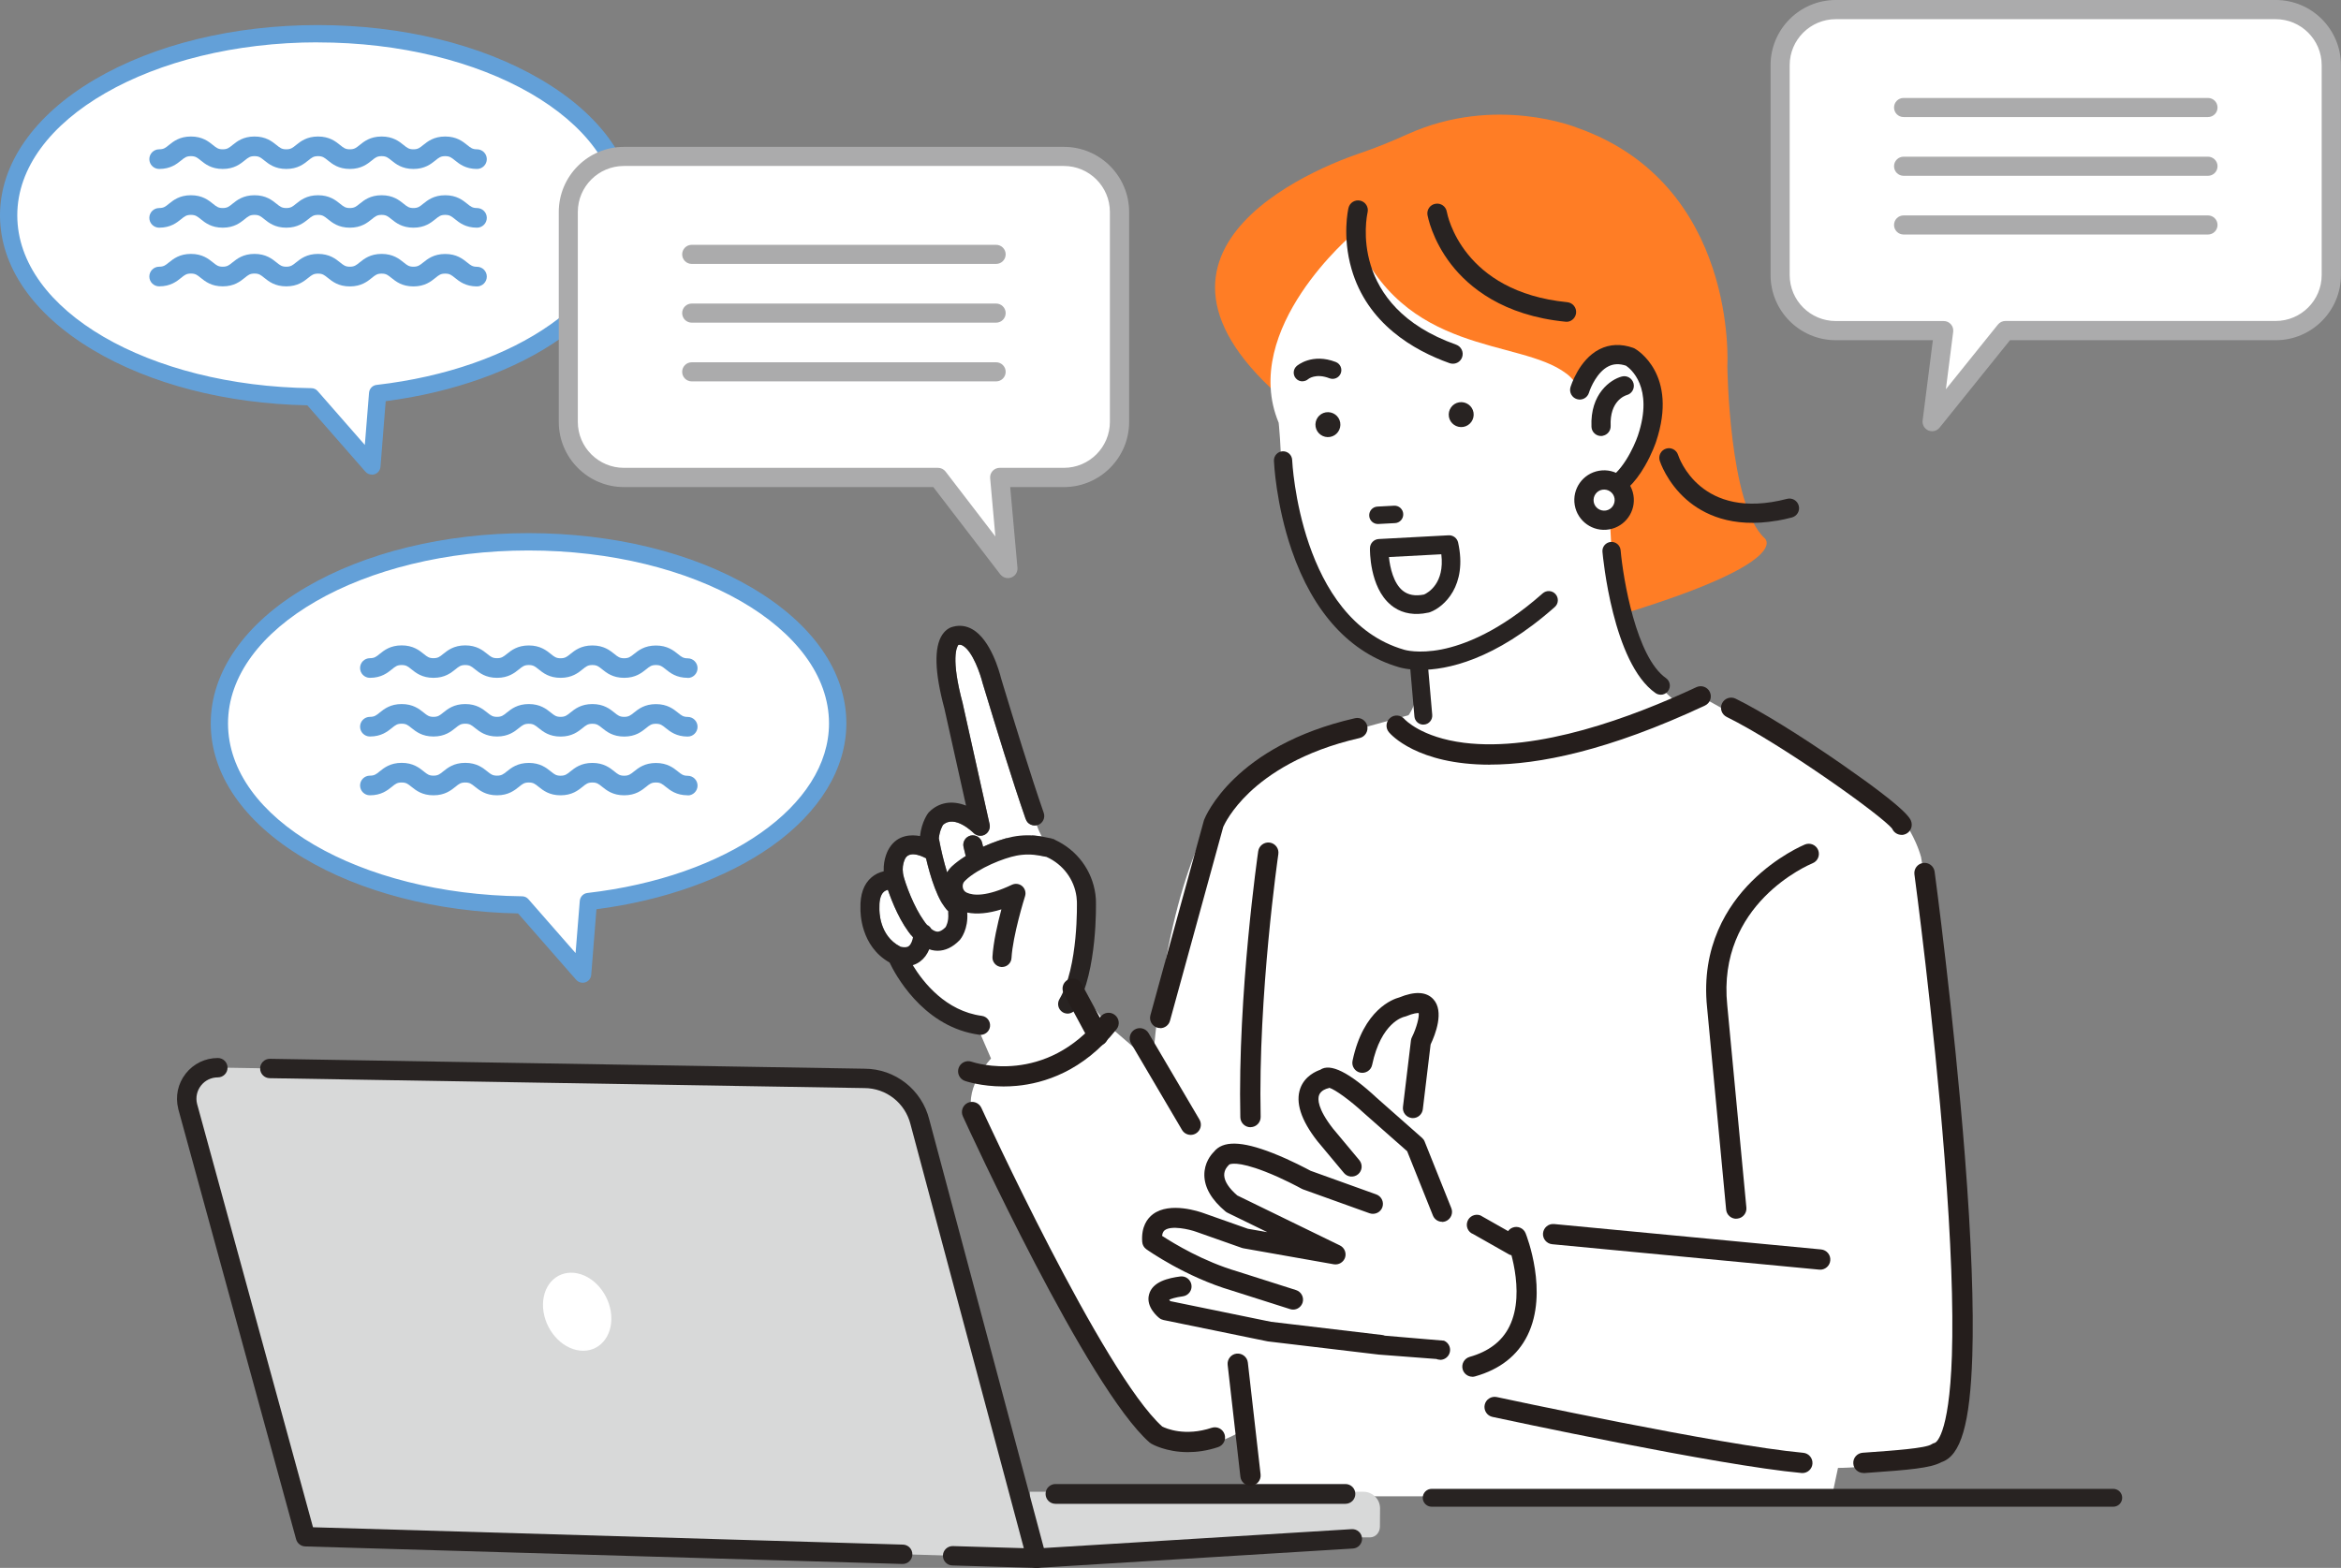 <?xml version="1.0" encoding="UTF-8"?>
<svg id="_レイヤー_2" data-name="レイヤー 2" xmlns="http://www.w3.org/2000/svg" viewBox="0 0 345.47 231.45">
  <rect x="0" y="0" width="345.47" height="231.45" fill="#808080" stroke="none"/>
  <defs>
    <style>
      .cls-1 {
        fill: #fff;
      }

      .cls-2 {
        fill: #63a0d8;
      }

      .cls-3 {
        fill: #ff7d25;
      }

      .cls-4 {
        fill: #251e1c;
      }

      .cls-5 {
        fill: #ababac;
      }

      .cls-6 {
        fill: #d8d9d9;
      }

      .cls-7 {
        fill: #282322;
      }
    </style>
  </defs>
  <g id="_レイヤー_6" data-name="レイヤー 6">
    <g>
      <path class="cls-1" d="M283.47,126.43s-2.18-8.68-10.88-11.63l-21.61-11.99-8.04,1.48h-30.4l-21.77,6s-16.74-.56-20.68,46.73l-6.81-5.89-4.03-5.19s5.42-18.41-5.81-19.66l-2.07-5.38-18.51,18.83s2.13,11.28,11.34,11.79l2.05,4.74s-3.91,4.13-2.78,7.88l21.39,42.03s6.78,12.95,19.54,4.32v10.39h85.95l.89-4.19s18.4,0,18.4-7.88c0,0-3.15-65.87-6.16-82.39Z"/>
      <g>
        <path class="cls-1" d="M335.85,1.41h-64.93c-4.53,0-8.21,3.67-8.21,8.21v30.98c0,4.53,3.67,8.21,8.21,8.21h15.93l-1.71,13.44,10.82-13.44h39.89c4.53,0,8.21-3.67,8.21-8.21V9.62c0-4.53-3.67-8.21-8.21-8.21Z"/>
        <path class="cls-5" d="M285.13,63.66c-.19,0-.37-.04-.55-.11-.58-.25-.93-.85-.85-1.48l1.51-11.85h-14.33c-5.31,0-9.62-4.32-9.62-9.62V9.62c0-5.31,4.32-9.62,9.62-9.62h64.93c5.31,0,9.62,4.32,9.62,9.62v30.98c0,5.31-4.32,9.62-9.62,9.62h-39.22l-10.39,12.91c-.27.34-.68.53-1.1.53ZM270.91,2.83c-3.75,0-6.8,3.05-6.8,6.79v30.98c0,3.75,3.05,6.79,6.8,6.79h15.93c.41,0,.79.17,1.06.48.27.3.39.71.34,1.11l-1.08,8.48,7.68-9.55c.27-.33.67-.53,1.1-.53h39.89c3.75,0,6.79-3.05,6.79-6.79V9.62c0-3.75-3.05-6.79-6.79-6.79h-64.93Z"/>
      </g>
      <g>
        <path class="cls-1" d="M92.53,31.78c0-14.8-20.43-26.8-45.63-26.8S1.27,16.97,1.27,31.78s19.91,26.49,44.66,26.79l8.94,10.22.86-10.71c20.97-2.42,36.79-13.27,36.79-26.3Z"/>
        <path class="cls-2" d="M54.88,70.06c-.36,0-.71-.15-.96-.44l-8.57-9.79c-11.99-.23-23.22-3.14-31.68-8.2C4.85,46.35,0,39.3,0,31.78s4.97-14.75,13.99-20.05C22.8,6.55,34.49,3.7,46.9,3.7s24.1,2.85,32.91,8.03c9.02,5.3,13.99,12.42,13.99,20.05,0,6.67-3.93,13.13-11.07,18.17-6.65,4.69-15.78,7.97-25.81,9.27l-.77,9.68c-.04.51-.38.95-.87,1.11-.13.04-.27.06-.4.06ZM46.9,6.25C22.45,6.25,2.55,17.7,2.55,31.78s19.47,25.23,43.4,25.52c.36,0,.71.16.94.44l6.95,7.94.62-7.7c.05-.61.52-1.1,1.12-1.16,20.67-2.38,35.66-12.91,35.66-25.03,0-14.08-19.9-25.53-44.35-25.53Z"/>
      </g>
      <g>
        <path class="cls-1" d="M123.62,106.78c0-14.8-20.43-26.8-45.63-26.8s-45.63,12-45.63,26.8,19.91,26.49,44.66,26.79l8.94,10.22.86-10.71c20.97-2.42,36.79-13.27,36.79-26.3Z"/>
        <path class="cls-2" d="M85.98,145.07c-.36,0-.71-.15-.96-.44l-8.57-9.79c-11.99-.23-23.22-3.14-31.68-8.2-8.81-5.28-13.67-12.33-13.67-19.86s4.97-14.75,13.99-20.05c8.81-5.18,20.5-8.03,32.91-8.03s24.1,2.85,32.91,8.03c9.02,5.3,13.99,12.42,13.99,20.05,0,6.67-3.93,13.13-11.07,18.17-6.65,4.69-15.78,7.97-25.81,9.27l-.77,9.68c-.04.51-.38.95-.87,1.11-.13.04-.27.06-.4.06ZM78,81.26c-24.46,0-44.35,11.45-44.35,25.53s19.47,25.23,43.4,25.52c.36,0,.71.16.94.44l6.95,7.94.62-7.7c.05-.61.52-1.1,1.12-1.17,20.67-2.38,35.66-12.91,35.66-25.03,0-14.08-19.9-25.53-44.35-25.53Z"/>
      </g>
      <g>
        <path class="cls-1" d="M157,23.09h-64.93c-4.53,0-8.21,3.67-8.21,8.21v30.98c0,4.53,3.67,8.21,8.21,8.21h46.35l10.31,13.44-1.21-13.44h9.48c4.53,0,8.21-3.67,8.21-8.21v-30.98c0-4.53-3.67-8.21-8.21-8.21Z"/>
        <path class="cls-5" d="M148.74,85.34c-.43,0-.85-.2-1.12-.55l-9.89-12.89h-45.65c-5.31,0-9.62-4.32-9.62-9.62v-30.98c0-5.31,4.32-9.62,9.62-9.62h64.93c5.31,0,9.62,4.32,9.62,9.62v30.98c0,5.31-4.32,9.62-9.62,9.62h-7.93l1.07,11.9c.06.63-.31,1.21-.89,1.44-.17.07-.34.1-.51.1ZM92.07,24.5c-3.75,0-6.8,3.05-6.8,6.79v30.98c0,3.75,3.05,6.79,6.8,6.79h46.35c.44,0,.85.2,1.12.55l7.35,9.58-.77-8.59c-.04-.4.1-.79.36-1.08.27-.29.65-.46,1.04-.46h9.48c3.75,0,6.79-3.05,6.79-6.79v-30.98c0-3.75-3.05-6.79-6.79-6.79h-64.93Z"/>
      </g>
      <path class="cls-5" d="M325.84,17.28h-44.92c-.78,0-1.41-.63-1.41-1.41s.63-1.41,1.41-1.41h44.92c.78,0,1.41.63,1.41,1.41s-.63,1.41-1.41,1.41Z"/>
      <path class="cls-5" d="M325.84,25.95h-44.92c-.78,0-1.41-.63-1.41-1.41s.63-1.41,1.41-1.41h44.92c.78,0,1.41.63,1.41,1.41s-.63,1.41-1.41,1.41Z"/>
      <path class="cls-5" d="M325.84,34.62h-44.92c-.78,0-1.41-.63-1.41-1.41s.63-1.41,1.41-1.41h44.92c.78,0,1.41.63,1.41,1.41s-.63,1.41-1.41,1.41Z"/>
      <path class="cls-5" d="M147,38.96h-44.92c-.78,0-1.41-.63-1.41-1.41s.63-1.41,1.41-1.41h44.92c.78,0,1.41.63,1.41,1.41s-.63,1.41-1.41,1.41Z"/>
      <path class="cls-5" d="M147,47.63h-44.92c-.78,0-1.41-.63-1.41-1.41s.63-1.41,1.41-1.41h44.92c.78,0,1.41.63,1.41,1.41s-.63,1.41-1.41,1.41Z"/>
      <path class="cls-5" d="M147,56.3h-44.92c-.78,0-1.41-.63-1.41-1.41s.63-1.41,1.41-1.41h44.92c.78,0,1.41.63,1.41,1.41s-.63,1.41-1.41,1.41Z"/>
      <path class="cls-2" d="M101.49,117.4c-1.68,0-2.59-.73-3.25-1.26-.52-.42-.78-.63-1.44-.63s-.93.21-1.44.63c-.66.53-1.57,1.26-3.25,1.26s-2.59-.73-3.25-1.26c-.52-.42-.78-.63-1.44-.63s-.93.21-1.44.63c-.66.53-1.57,1.26-3.25,1.26s-2.59-.73-3.25-1.26c-.52-.42-.78-.63-1.44-.63s-.93.21-1.44.63c-.66.53-1.57,1.26-3.25,1.26s-2.59-.73-3.25-1.26c-.52-.42-.78-.63-1.44-.63s-.93.21-1.44.63c-.66.53-1.57,1.26-3.25,1.26s-2.59-.73-3.25-1.26c-.52-.42-.78-.63-1.44-.63s-.93.21-1.44.63c-.66.53-1.57,1.26-3.25,1.26-.8,0-1.45-.65-1.45-1.45s.65-1.45,1.45-1.45c.67,0,.93-.21,1.44-.63.66-.53,1.57-1.26,3.25-1.26s2.59.73,3.25,1.26c.52.42.78.63,1.44.63s.93-.21,1.44-.63c.66-.53,1.57-1.26,3.25-1.26s2.59.73,3.25,1.26c.52.42.78.63,1.44.63s.93-.21,1.44-.62c.66-.53,1.57-1.26,3.25-1.26s2.59.73,3.25,1.26c.52.42.78.63,1.44.63s.93-.21,1.44-.63c.66-.53,1.57-1.26,3.25-1.26s2.59.73,3.25,1.26c.52.42.78.63,1.44.63s.93-.21,1.44-.62c.66-.53,1.57-1.26,3.25-1.26s2.59.73,3.25,1.26c.52.42.78.63,1.44.63.8,0,1.45.65,1.45,1.45s-.65,1.45-1.45,1.45Z"/>
      <path class="cls-2" d="M101.49,108.73c-1.68,0-2.59-.73-3.25-1.26-.52-.42-.78-.63-1.44-.63s-.93.21-1.44.63c-.66.53-1.57,1.26-3.25,1.26s-2.59-.73-3.25-1.26c-.52-.42-.78-.63-1.44-.63s-.93.21-1.44.63c-.66.53-1.57,1.26-3.25,1.26s-2.59-.73-3.25-1.26c-.52-.42-.78-.63-1.44-.63s-.93.21-1.44.62c-.66.53-1.57,1.26-3.25,1.26s-2.59-.73-3.25-1.26c-.52-.42-.78-.63-1.44-.63s-.93.21-1.44.63c-.66.53-1.57,1.26-3.25,1.26s-2.59-.73-3.25-1.26c-.52-.42-.78-.63-1.44-.63s-.93.21-1.44.63c-.66.53-1.57,1.26-3.25,1.26-.8,0-1.45-.65-1.45-1.45s.65-1.45,1.45-1.45c.67,0,.93-.21,1.44-.63.66-.53,1.57-1.26,3.25-1.26s2.59.73,3.25,1.26c.52.42.78.63,1.44.63s.93-.21,1.44-.63c.66-.53,1.57-1.26,3.25-1.26s2.59.73,3.25,1.26c.52.42.78.63,1.44.63s.93-.21,1.44-.63c.66-.53,1.57-1.26,3.25-1.26s2.59.73,3.25,1.26c.52.42.78.63,1.44.63s.93-.21,1.44-.63c.66-.53,1.57-1.26,3.25-1.26s2.59.73,3.25,1.26c.52.42.78.63,1.44.63s.93-.21,1.44-.62c.66-.53,1.57-1.26,3.25-1.26s2.59.73,3.25,1.26c.52.42.78.63,1.44.63.8,0,1.45.65,1.45,1.45s-.65,1.45-1.45,1.45Z"/>
      <path class="cls-2" d="M101.49,100.06c-1.68,0-2.59-.73-3.25-1.26-.52-.42-.78-.63-1.44-.63s-.93.21-1.44.63c-.66.53-1.57,1.26-3.25,1.26s-2.59-.73-3.25-1.26c-.52-.42-.78-.63-1.44-.63s-.93.21-1.44.63c-.66.53-1.57,1.26-3.25,1.26s-2.59-.73-3.25-1.26c-.52-.42-.78-.63-1.44-.63s-.93.21-1.44.63c-.66.53-1.57,1.26-3.25,1.26s-2.59-.73-3.25-1.26c-.52-.42-.78-.63-1.44-.63s-.93.21-1.44.63c-.66.53-1.57,1.26-3.25,1.26s-2.59-.73-3.25-1.26c-.52-.42-.78-.63-1.44-.63s-.93.21-1.44.63c-.66.53-1.57,1.26-3.25,1.26-.8,0-1.45-.65-1.45-1.45s.65-1.45,1.45-1.45c.67,0,.93-.21,1.44-.63.66-.53,1.57-1.26,3.25-1.26s2.59.73,3.25,1.26c.52.42.78.63,1.44.63s.93-.21,1.44-.63c.66-.53,1.57-1.26,3.25-1.26s2.59.73,3.25,1.26c.52.42.78.63,1.44.63s.93-.21,1.44-.62c.66-.53,1.57-1.26,3.25-1.26s2.59.73,3.25,1.26c.52.42.78.63,1.44.63s.93-.21,1.44-.63c.66-.53,1.57-1.26,3.25-1.26s2.59.73,3.25,1.26c.52.42.78.63,1.44.63s.93-.21,1.44-.62c.66-.53,1.57-1.26,3.25-1.26s2.59.73,3.25,1.26c.52.42.78.63,1.44.63.8,0,1.45.65,1.45,1.45s-.65,1.45-1.45,1.45Z"/>
      <path class="cls-2" d="M70.39,42.28c-1.68,0-2.59-.73-3.25-1.26-.52-.42-.78-.63-1.44-.63s-.93.21-1.44.63c-.66.53-1.57,1.26-3.25,1.26s-2.59-.73-3.25-1.26c-.52-.42-.78-.63-1.44-.63s-.93.21-1.44.63c-.66.53-1.57,1.26-3.25,1.26s-2.59-.73-3.25-1.26c-.52-.42-.78-.63-1.44-.63s-.93.21-1.44.62c-.66.53-1.57,1.26-3.25,1.26s-2.59-.73-3.25-1.26c-.52-.42-.78-.63-1.44-.63s-.93.21-1.44.63c-.66.53-1.57,1.26-3.25,1.26s-2.59-.73-3.25-1.26c-.52-.42-.78-.63-1.44-.63s-.93.21-1.44.63c-.66.53-1.57,1.26-3.25,1.26-.8,0-1.45-.65-1.45-1.45s.65-1.45,1.45-1.45c.67,0,.93-.21,1.44-.63.66-.53,1.57-1.26,3.25-1.26s2.59.73,3.25,1.26c.52.42.78.63,1.44.63s.93-.21,1.44-.63c.66-.53,1.57-1.26,3.25-1.26s2.59.73,3.25,1.26c.52.42.78.63,1.44.63s.93-.21,1.44-.63c.66-.53,1.57-1.26,3.25-1.26s2.59.73,3.25,1.26c.52.42.78.63,1.44.63s.93-.21,1.44-.63c.66-.53,1.57-1.26,3.25-1.26s2.59.73,3.25,1.26c.52.42.78.63,1.44.63s.93-.21,1.44-.62c.66-.53,1.57-1.26,3.25-1.26s2.59.73,3.25,1.26c.52.42.78.63,1.44.63.8,0,1.45.65,1.45,1.45s-.65,1.45-1.45,1.45Z"/>
      <path class="cls-2" d="M70.39,33.61c-1.68,0-2.59-.73-3.25-1.26-.52-.42-.78-.63-1.44-.63s-.93.21-1.44.63c-.66.53-1.57,1.26-3.25,1.26s-2.59-.73-3.25-1.26c-.52-.42-.78-.63-1.44-.63s-.93.21-1.44.63c-.66.53-1.57,1.26-3.25,1.26s-2.59-.73-3.25-1.26c-.52-.42-.78-.63-1.44-.63s-.93.21-1.44.63c-.66.53-1.57,1.26-3.25,1.26s-2.59-.73-3.25-1.26c-.52-.42-.78-.63-1.44-.63s-.93.21-1.44.63c-.66.53-1.57,1.26-3.25,1.26s-2.59-.73-3.25-1.26c-.52-.42-.78-.63-1.44-.63s-.93.21-1.44.63c-.66.53-1.57,1.26-3.25,1.26-.8,0-1.45-.65-1.45-1.45s.65-1.45,1.45-1.45c.67,0,.93-.21,1.44-.63.66-.53,1.57-1.26,3.25-1.26s2.59.73,3.25,1.26c.52.42.78.63,1.44.63s.93-.21,1.44-.63c.66-.53,1.57-1.26,3.25-1.26s2.59.73,3.25,1.26c.52.42.78.63,1.44.63s.93-.21,1.44-.63c.66-.53,1.57-1.26,3.25-1.26s2.59.73,3.25,1.26c.52.42.78.63,1.44.63s.93-.21,1.44-.63c.66-.53,1.57-1.26,3.25-1.26s2.59.73,3.25,1.26c.52.42.78.63,1.44.63s.93-.21,1.44-.63c.66-.53,1.57-1.26,3.25-1.26s2.59.73,3.25,1.26c.52.42.78.63,1.44.63.8,0,1.45.65,1.45,1.45s-.65,1.45-1.45,1.45Z"/>
      <path class="cls-2" d="M70.39,24.94c-1.68,0-2.59-.73-3.25-1.26-.52-.42-.78-.63-1.44-.63s-.93.21-1.44.63c-.66.53-1.57,1.26-3.25,1.26s-2.59-.73-3.25-1.26c-.52-.42-.78-.63-1.44-.63s-.93.21-1.44.63c-.66.53-1.57,1.26-3.25,1.26s-2.59-.73-3.25-1.26c-.52-.42-.78-.63-1.44-.63s-.93.21-1.44.63c-.66.53-1.57,1.26-3.25,1.26s-2.59-.73-3.25-1.26c-.52-.42-.78-.63-1.44-.63s-.93.21-1.44.63c-.66.53-1.57,1.26-3.25,1.26s-2.59-.73-3.25-1.26c-.52-.42-.78-.63-1.44-.63s-.93.21-1.44.63c-.66.53-1.57,1.26-3.25,1.26-.8,0-1.45-.65-1.45-1.45s.65-1.45,1.45-1.45c.67,0,.93-.21,1.44-.63.66-.53,1.57-1.26,3.25-1.26s2.59.73,3.25,1.26c.52.42.78.63,1.44.63s.93-.21,1.44-.63c.66-.53,1.57-1.26,3.25-1.26s2.59.73,3.25,1.26c.52.42.78.63,1.44.63s.93-.21,1.44-.63c.66-.53,1.57-1.26,3.25-1.26s2.59.73,3.25,1.26c.52.42.78.63,1.44.63s.93-.21,1.44-.63c.66-.53,1.57-1.26,3.25-1.26s2.59.73,3.25,1.26c.52.42.78.63,1.44.63s.93-.21,1.44-.63c.66-.53,1.57-1.26,3.25-1.26s2.59.73,3.25,1.26c.52.42.78.63,1.44.63.8,0,1.45.65,1.45,1.45s-.65,1.45-1.45,1.45Z"/>
      <path class="cls-3" d="M195.76,63.83c-35.35-24.34-4.09-38.16,4.94-41.21,2.41-.82,4.77-1.79,7.09-2.84,12.97-5.83,24.93-.93,24.93-.93,23.81,8.35,22.19,35.14,22.19,35.14,0,0,.22,20.64,5.5,25.45,0,0,5.11,3.89-26.39,12.79,0,0-27.23-6.98-38.24-28.41Z"/>
      <path class="cls-1" d="M237.57,72.17c4.28-1.66,5.48-7.43,5.48-7.43,2.03-6.7-.39-9.67-.39-9.67-5.24-5.88-9.53,2.48-9.53,2.48-.93-1.75-2.03-2.44-2.03-2.44-6.89-5.22-24.08-2.43-31.35-20.66,0,0-16.83,14.07-11.05,27.96,0,0,.37,3.41.46,8.8,0,0-1.02,17.81,16.27,26.61,0,0,.73.69,3.74.13.87,7.74-3.06,9.17-3.06,9.17,9.17,9.55,42.4-2.67,42.4-2.67-11.84-8.02-10.83-27.27-10.95-32.28Z"/>
      <path class="cls-7" d="M192.26,56.29c-.38.02-.76-.13-1.02-.43-.47-.53-.42-1.35.11-1.82.09-.08,2.27-1.96,5.78-.6.66.26.99,1,.73,1.67-.26.66-1,.99-1.67.73-2.03-.79-3.12.11-3.13.12-.23.2-.51.31-.79.32Z"/>
      <path class="cls-7" d="M217.45,60.89c.17,1-.5,1.96-1.5,2.13-1,.17-1.96-.5-2.13-1.5-.17-1,.5-1.96,1.5-2.13,1-.17,1.96.5,2.13,1.5Z"/>
      <path class="cls-7" d="M205.86,77.22l-2.45.13c-.71.04-1.32-.51-1.35-1.22-.04-.71.51-1.32,1.22-1.35l2.45-.13c.71-.04,1.32.51,1.35,1.22.04.71-.51,1.32-1.22,1.35Z"/>
      <path class="cls-7" d="M197.78,62.37c.17,1-.5,1.96-1.5,2.13-1,.17-1.96-.5-2.13-1.5-.17-1,.5-1.96,1.5-2.13,1-.17,1.96.5,2.13,1.5Z"/>
      <path class="cls-7" d="M205.24,89.29c-3.16-2.61-3.08-8.15-3.07-8.38.02-.72.58-1.3,1.3-1.34l10.3-.55c.67-.04,1.27.42,1.41,1.07,1.41,6.38-2.09,9.51-4.13,10.27-.06.02-.13.04-.19.06-.29.06-.58.11-.86.15-1.87.23-3.47-.2-4.76-1.27ZM212.7,81.82l-7.73.41c.16,1.58.68,3.85,2.02,4.95.8.65,1.84.85,3.17.58.58-.26,3.06-1.65,2.54-5.94Z"/>
      <path class="cls-7" d="M214.65,53.67c-.24.04-.49.02-.73-.06-5.31-1.89-12.14-5.83-14.47-13.9-1.4-4.84-.49-8.84-.45-9.01.18-.78.96-1.26,1.74-1.08.78.18,1.26.96,1.08,1.74-.13.57-2.95,13.84,13.07,19.52.75.27,1.15,1.1.88,1.85-.18.51-.62.86-1.12.94Z"/>
      <path class="cls-7" d="M231.41,47.48c-.13.02-.26.03-.39.01-9.22-.91-14.26-5.1-16.86-8.45-2.85-3.67-3.47-7.15-3.5-7.29-.14-.79.39-1.54,1.18-1.67.79-.14,1.54.39,1.67,1.18.09.49,2.3,11.82,17.78,13.35.8.08,1.38.79,1.3,1.59-.07.66-.57,1.18-1.2,1.29ZM213.52,31.26h0s0,0,0,0Z"/>
      <path class="cls-7" d="M237.39,73.72c-.68.12-1.36-.27-1.58-.94-.25-.74.15-1.55.89-1.8,2.56-.87,4.48-5.12,5.01-6.68,2.41-7.18-1.16-9.92-1.76-10.32-.98-.32-1.83-.29-2.61.11-1.62.82-2.61,3.08-2.85,3.88-.23.75-1.01,1.18-1.77.95-.75-.22-1.18-1.01-.96-1.76.05-.16,1.23-4.05,4.27-5.6,1.52-.77,3.2-.84,4.99-.21.07.03.15.06.22.1.27.15,6.49,3.77,3.15,13.76-.02.07-.58,1.73-1.64,3.56-1.5,2.61-3.24,4.26-5.15,4.91-.07.02-.14.04-.22.06Z"/>
      <path class="cls-7" d="M236.52,64.34c-.06,0-.12.02-.18.02-.78.04-1.45-.57-1.48-1.35-.22-4.9,2.83-7,4.48-7.43.76-.2,1.53.26,1.73,1.02.19.75-.25,1.52-1,1.72-.28.08-2.54.87-2.38,4.55.03.72-.48,1.34-1.18,1.46Z"/>
      <g>
        <path class="cls-1" d="M239.65,73.32c.28,1.62-.81,3.16-2.43,3.43-1.62.28-3.16-.81-3.43-2.43-.28-1.62.81-3.16,2.43-3.43,1.62-.28,3.16.81,3.43,2.43Z"/>
        <path class="cls-7" d="M237.46,78.15c-2.39.41-4.66-1.2-5.07-3.59-.41-2.39,1.2-4.66,3.59-5.07,2.39-.41,4.66,1.2,5.07,3.59.41,2.39-1.2,4.66-3.59,5.07ZM236.46,72.29c-.84.14-1.41.95-1.27,1.8.14.84.95,1.41,1.8,1.27.85-.14,1.41-.95,1.27-1.8-.14-.85-.95-1.41-1.8-1.27Z"/>
      </g>
      <path class="cls-7" d="M262.22,76.86c-6.69,1.15-10.9-.98-13.33-3.1-2.93-2.56-3.92-5.63-3.96-5.75-.23-.75.18-1.54.93-1.78.75-.24,1.54.18,1.78.92.13.42,3.34,9.81,16.08,6.49.76-.2,1.53.26,1.73,1.02.2.76-.26,1.53-1.02,1.73-.77.2-1.5.36-2.21.48Z"/>
      <path class="cls-6" d="M152,220.21v9.81l47.65-3.08h2.57c.78-.02,1.41-.71,1.42-1.56l.02-2.7c.01-1.36-1.09-2.47-2.45-2.47h-49.22Z"/>
      <path class="cls-7" d="M152.97,231.45c-.75,0-1.38-.58-1.43-1.34-.05-.79.55-1.47,1.34-1.52l46.6-2.86c.79-.04,1.47.55,1.52,1.34.05.79-.55,1.47-1.34,1.52l-46.6,2.86s-.06,0-.09,0Z"/>
      <path class="cls-6" d="M152.97,230.02l-107.9-3.18-17.4-63.55c-.72-2.9,1.47-5.7,4.46-5.7l95.41,1.59c3.89,0,7.27,2.65,8.21,6.42l17.22,64.42Z"/>
      <path class="cls-7" d="M133.2,230.87s-.03,0-.04,0l-88.12-2.59c-.63-.02-1.17-.45-1.34-1.05l-17.4-63.55s0-.02,0-.03c-.45-1.81-.05-3.69,1.1-5.16,1.15-1.47,2.88-2.31,4.75-2.31.79,0,1.43.64,1.43,1.43s-.64,1.43-1.43,1.43c-.98,0-1.89.44-2.49,1.21-.6.77-.81,1.75-.58,2.69l17.11,62.51,87.06,2.56c.79.02,1.41.68,1.39,1.47-.02.78-.66,1.39-1.43,1.39Z"/>
      <path class="cls-7" d="M152.97,231.45s-.03,0-.04,0l-12.39-.36c-.79-.02-1.41-.68-1.39-1.47.02-.79.69-1.41,1.47-1.39l10.47.31-16.72-62.56c-.79-3.16-3.59-5.36-6.83-5.36l-87.74-1.46c-.79-.01-1.42-.66-1.41-1.45.01-.78.65-1.41,1.43-1.41,0,0,.02,0,.02,0l87.72,1.46c4.53,0,8.48,3.09,9.58,7.51l17.21,64.39c.12.44.02.9-.26,1.26-.27.34-.69.54-1.12.54Z"/>
      <path class="cls-1" d="M90.22,194.74c-.05,3.12-2.34,5.16-5.13,4.55-2.78-.61-5-3.63-4.96-6.76.05-3.12,2.34-5.16,5.13-4.55,2.78.61,5,3.63,4.96,6.76Z"/>
      <path class="cls-7" d="M198.55,221.99h-42.79c-.81,0-1.46-.65-1.46-1.46s.65-1.46,1.46-1.46h42.79c.81,0,1.46.65,1.46,1.46s-.65,1.46-1.46,1.46Z"/>
      <path class="cls-7" d="M209.63,98.88c-1.85,0-2.97-.32-3.21-.4-7.18-2.09-12.64-8.06-15.8-17.26-2.34-6.82-2.61-12.95-2.62-13.2-.03-.74.55-1.37,1.29-1.4.75-.03,1.37.55,1.4,1.29.01.28,1.14,23.54,16.49,27.99.02,0,.04.01.06.02,0,0,2.04.63,5.53-.06,3.26-.65,8.5-2.61,14.89-8.27.56-.49,1.41-.44,1.9.12.49.56.44,1.41-.12,1.9-8.91,7.89-15.96,9.28-19.82,9.28Z"/>
      <path class="cls-7" d="M245.08,102.55c-.27,0-.54-.08-.77-.24-6.31-4.41-7.77-20.18-7.83-20.85-.07-.74.48-1.39,1.22-1.46.74-.06,1.39.48,1.46,1.22.37,4.21,2.3,15.81,6.69,18.88.61.43.76,1.27.33,1.88-.26.38-.68.58-1.11.58Z"/>
      <path class="cls-7" d="M210.05,106.97c-.68,0-1.26-.52-1.32-1.21l-.65-7.47c-.06-.73.48-1.37,1.2-1.43.72-.06,1.37.48,1.43,1.2l.65,7.47c.06.73-.48,1.37-1.2,1.43-.04,0-.08,0-.12,0Z"/>
      <path class="cls-1" d="M130.43,131.63c-.59.51-.68,1.6-.66,2.42,0,.03,0,.07,0,.1,0,.16-.11,3.95,3.08,5.58.56.15.98.12,1.24-.07.38-.28.56-.91.63-1.3-1.83-2.06-3.08-5.23-3.7-7.02-.24.06-.44.15-.59.29Z"/>
      <path class="cls-1" d="M152.08,121.71c-.34-.16-.59-.45-.72-.8-2.03-5.83-4.41-13.65-5.98-18.83l-.39-1.28c-.28-1.16-1.42-4.63-2.9-5.49-.24-.14-.44-.17-.67-.12-.21.27-1.16,1.95.66,8.7,0,0,0,.03,0,.03l3.95,17.74c.13.61-.15,1.24-.7,1.54-.55.3-1.23.2-1.67-.25-.11-.11-2.79-2.75-4.51-1.18-.1.16-.49.83-.61,1.97.33,1.78.75,3.51,1.22,5.03.19-.33.44-.63.72-.89.56-.52,1.24-1.03,2.03-1.52l-.32-1.32c-.18-.75.28-1.51,1.03-1.7.75-.18,1.51.28,1.7,1.03l.15.62c1.52-.69,3.14-1.24,4.36-1.48,1.42-.27,2.87-.28,4.31-.03-.25-.45-.5-.99-.71-1.59-.01-.03-.02-.06-.03-.09-.31.07-.63.04-.93-.1Z"/>
      <path class="cls-1" d="M136.49,126.62s-2.11-1.17-2.87.04c0,.01-.74,1.17-.23,2.86h0s0,.02,0,.03c.66,2.24,2.02,5.4,3.43,6.99.25.13.46.32.6.57.26.2.5.33.72.39.15.04.62.15,1.39-.63.07-.11.49-.83.39-2.03,0-.1,0-.19.01-.3-1.55-1.53-2.63-5.08-3.28-7.84-.06-.02-.11-.05-.16-.08Z"/>
      <path class="cls-7" d="M155.65,123.94l-.21-.09s-.08-.03-.12-.04l-.04.13v-.14s-.08-.02-.14-.04l-1.18-.23c-.07-.01-.14-.02-.21-.04-1.44-.25-2.89-.25-4.31.03-1.21.23-2.83.78-4.36,1.48l-.15-.62c-.18-.75-.95-1.21-1.7-1.03-.75.18-1.22.95-1.03,1.7l.32,1.32c-.78.49-1.46,1-2.03,1.52-.28.26-.52.56-.72.89-.47-1.52-.89-3.25-1.22-5.03.12-1.13.52-1.81.61-1.97,1.72-1.57,4.39,1.07,4.51,1.18.44.44,1.13.54,1.67.25.55-.3.83-.93.7-1.54l-3.95-17.74s0-.03,0-.03c-1.82-6.75-.87-8.43-.66-8.7.23-.05.43-.02.67.12,1.48.85,2.62,4.33,2.9,5.49l.39,1.28c1.57,5.17,3.95,12.99,5.98,18.83.12.36.38.64.72.8.29.14.62.17.93.1.05-.01.1-.02.14-.03.73-.25,1.12-1.06.87-1.79-2-5.76-4.38-13.56-5.95-18.72l-.35-1.16c-.23-.93-1.52-5.66-4.22-7.22-.9-.52-1.89-.65-2.85-.39-.35.08-1.03.33-1.6,1.18-1.24,1.85-1.14,5.53.31,10.91l3.19,14.32c-2.07-.81-3.99-.49-5.43.93-.04.04-.08.09-.12.13-.04.05-1,1.28-1.24,3.44-1.21-.23-3.27-.25-4.52,1.75-.16.24-.92,1.54-.84,3.45-.68.16-1.28.45-1.78.88-1.16.98-1.71,2.53-1.65,4.6-.01.56-.02,5.55,4.3,7.99.77,1.63,4.71,9.09,12.51,10.54.24.04.49.08.73.12.05,0,.1.01.16.01,0,0,.01,0,.02,0,.07,0,.13,0,.2-.01.62-.09,1.12-.58,1.2-1.21.1-.77-.44-1.48-1.21-1.58-5.3-.71-8.63-4.92-10.19-7.48.4-.12.77-.31,1.09-.55.58-.43,1.03-1.03,1.35-1.8.12.05.24.08.34.11.29.07.58.11.87.11,1.14,0,2.24-.51,3.24-1.54.02-.02.05-.05.07-.07.13-.15,1.26-1.57,1.08-4.03,1.43.29,3.12.13,5.04-.47-.55,2.06-1.2,4.86-1.32,7.03-.02.37.11.73.36,1.01.25.28.59.44.97.47h.07c.76,0,1.37-.59,1.41-1.32.19-3.33,1.92-8.89,2-9.13.17-.53,0-1.12-.41-1.48-.42-.37-1.02-.45-1.53-.21-3.74,1.77-5.69,1.61-6.67,1.16-.31-.14-.53-.43-.58-.78-.06-.38.07-.76.35-1.01,2.06-1.9,5.74-3.32,7.57-3.67,1.13-.22,2.3-.22,3.46,0l.99.19.04.02c2.39,1.1,4.03,3.29,4.37,5.85.02.18.05.44.06.7,0,.1.26,9.63-2.58,14.43-.39.67-.17,1.53.49,1.93.21.13.46.19.71.2.49,0,.97-.27,1.22-.69.05-.08.09-.16.13-.24,3.08-5.48,2.85-15.26,2.84-15.68,0-.13-.01-.5-.08-1.02-.48-3.52-2.71-6.52-5.98-8.03ZM131.03,131.35c.61,1.79,1.87,4.96,3.7,7.02-.07.39-.25,1.02-.63,1.3-.26.19-.68.21-1.24.07-3.19-1.63-3.08-5.42-3.08-5.58,0-.03,0-.07,0-.1-.03-.82.07-1.91.66-2.42.16-.13.36-.23.59-.29ZM133.63,126.66c.76-1.21,2.84-.05,2.87-.04.05.03.11.05.16.08.65,2.76,1.73,6.32,3.28,7.84-.02.11-.02.21-.01.3.1,1.2-.32,1.92-.39,2.03-.78.78-1.24.67-1.39.63-.22-.06-.47-.18-.72-.39-.14-.25-.34-.45-.6-.57-1.41-1.6-2.76-4.75-3.43-6.99,0,0,0-.02,0-.03h0c-.51-1.69.23-2.85.23-2.86Z"/>
      <path class="cls-7" d="M311.86,222.42h-100.58c-.73,0-1.32-.59-1.32-1.32s.59-1.32,1.32-1.32h100.58c.73,0,1.32.59,1.32,1.32s-.59,1.32-1.32,1.32Z"/>
      <g>
        <g>
          <path class="cls-4" d="M212.83,180.19c.16,0,.33-.03.49-.09.67-.27,1-1.03.73-1.7l-3.93-9.82c-.08-.19-.2-.36-.35-.49l-6.68-5.89c-5.49-5.1-7.41-4.67-8.17-4.13-.93.3-2.3,1.1-2.86,2.64-.73,2,.1,4.55,2.46,7.59,0,.01.02.02.03.03l3.93,4.71c.46.55,1.29.63,1.84.17.55-.46.63-1.29.17-1.84l-3.91-4.69c-2.31-2.98-2.28-4.45-2.06-5.07.3-.83,1.3-1.08,1.31-1.08.12-.03.24-.07.34-.13.85.21,3.17,1.88,5.17,3.73l6.47,5.71,3.81,9.53c.2.51.7.82,1.21.82Z"/>
          <path class="cls-4" d="M212.83,180.36c-.61,0-1.14-.36-1.37-.93l-3.8-9.49-6.44-5.68c-1.9-1.76-4.17-3.42-5.04-3.68-.1.05-.21.09-.33.11,0,0-.92.23-1.19.97-.21.58-.23,2,2.03,4.91l3.91,4.69c.25.3.37.69.34,1.08-.04.39-.22.75-.52,1-.3.25-.69.37-1.08.34-.39-.04-.75-.22-1-.52l-3.93-4.71s-.02-.03-.03-.04c-2.4-3.08-3.23-5.69-2.49-7.75.67-1.85,2.39-2.55,2.94-2.74,1.48-1.03,4.29.37,8.36,4.16l6.67,5.89c.17.15.31.34.39.56l3.93,9.82c.3.75-.07,1.61-.82,1.92-.18.07-.36.11-.55.11ZM196.15,160.23l.06.02c.88.22,3.23,1.91,5.24,3.77l6.49,5.73,3.83,9.57c.17.44.59.72,1.06.72.14,0,.29-.03.42-.08.58-.23.87-.9.64-1.48l-3.93-9.82c-.07-.16-.17-.31-.3-.43l-6.68-5.89c-3.91-3.63-6.66-5.05-7.97-4.12l-.05.02c-.49.16-2.12.81-2.76,2.54-.71,1.94.11,4.44,2.44,7.43l.02.03,3.93,4.71c.2.23.47.38.77.41.3.03.6-.06.83-.26.23-.2.38-.47.41-.77.03-.3-.06-.6-.26-.83l-3.91-4.69c-2.36-3.05-2.32-4.59-2.08-5.23.33-.91,1.42-1.18,1.43-1.18.11-.02.21-.06.3-.11l.06-.03Z"/>
        </g>
        <g>
          <path class="cls-4" d="M223.3,185.14c.53,0,1.03-.32,1.22-.85.25-.68-.09-1.43-.77-1.68l-5.35-3.04c-.68-.25-1.43.09-1.68.77-.25.68.09,1.43.77,1.68l5.35,3.04c.15.06.31.08.46.08Z"/>
          <path class="cls-4" d="M223.3,185.31c-.18,0-.35-.03-.52-.09l-5.38-3.05c-.74-.27-1.13-1.12-.84-1.89.28-.76,1.14-1.15,1.9-.87l5.38,3.05c.74.27,1.13,1.12.84,1.89-.21.57-.77.96-1.38.96ZM217.95,179.65c-.46,0-.9.28-1.07.75-.22.59.08,1.25.67,1.47l5.38,3.05c.1.04.24.06.37.06.47,0,.9-.3,1.07-.74.22-.59-.08-1.25-.67-1.47l-5.38-3.05c-.12-.04-.25-.07-.37-.07Z"/>
        </g>
        <g>
          <path class="cls-4" d="M190.84,193.15c.55,0,1.07-.36,1.25-.91.22-.69-.16-1.42-.85-1.64l-8.64-2.75c-5.22-1.54-9.74-4.34-11.27-5.34.06-.74.36-.97.48-1.05,1.04-.78,3.71-.19,4.84.23l6.69,2.36c.07.02.14.04.21.05l13.35,2.36c.64.11,1.27-.26,1.47-.88.2-.62-.08-1.29-.67-1.58l-15.17-7.39c-1.29-1.1-1.98-2.18-2.01-3.11-.03-.9.57-1.46.59-1.49.08-.07.13-.13.19-.21,0,0,.84-.81,5.48,1,2.78,1.08,5.36,2.51,5.39,2.53.06.03.13.06.19.09l9.82,3.53c.68.24,1.43-.11,1.67-.79.24-.68-.11-1.43-.79-1.67l-9.72-3.5c-.51-.28-2.94-1.58-5.61-2.62-4.5-1.75-7.2-1.82-8.47-.19-.37.37-1.37,1.53-1.35,3.33.02,1.79,1.05,3.55,3.07,5.22.08.07.17.12.26.17l6.93,3.38-4.06-.72-6.57-2.32c-.47-.17-4.84-1.7-7.29.14-.78.58-1.67,1.74-1.51,3.93.03.39.23.74.54.97.23.17,5.76,4.08,12.56,6.08l8.61,2.74c.13.04.27.06.4.06Z"/>
          <path class="cls-4" d="M190.84,193.32c-.15,0-.3-.02-.45-.07l-8.61-2.74c-6.82-2.01-12.38-5.94-12.61-6.1-.36-.26-.58-.65-.61-1.09-.16-2.26.77-3.47,1.58-4.08,2.53-1.9,6.95-.35,7.45-.17l6.57,2.32,2.87.5-5.87-2.86c-.11-.05-.21-.12-.3-.19-2.05-1.71-3.1-3.51-3.13-5.35-.02-1.83.97-3.02,1.4-3.45,1.32-1.68,4.07-1.63,8.65.16,2.69,1.05,5.16,2.38,5.63,2.63l9.7,3.49c.76.28,1.16,1.12.89,1.89-.27.76-1.12,1.16-1.89.89l-9.82-3.53c-.07-.03-.15-.06-.22-.1-.27-.15-2.72-1.49-5.37-2.52-4.18-1.63-5.2-1.1-5.3-1.04-.07.09-.12.15-.2.22-.02.02-.56.54-.54,1.36.03.89.69,1.91,1.93,2.98l15.15,7.38c.66.32.98,1.09.76,1.78-.23.69-.93,1.12-1.66,1l-13.35-2.36c-.08-.01-.16-.03-.23-.06l-6.69-2.36c-1.06-.39-3.71-.99-4.68-.25-.09.07-.33.25-.4.83,1.73,1.13,6.09,3.78,11.14,5.26l8.64,2.75c.77.25,1.2,1.08.96,1.85-.2.61-.76,1.03-1.4,1.03ZM173.45,178.63c-1.1,0-2.23.22-3.1.87-.74.56-1.6,1.67-1.45,3.79.02.34.2.65.47.85.23.16,5.74,4.07,12.51,6.06l8.62,2.74c.11.04.23.05.35.05.5,0,.94-.32,1.09-.8.19-.6-.14-1.24-.74-1.43l-8.64-2.75c-5.17-1.52-9.63-4.25-11.31-5.36l-.08-.05v-.1c.08-.81.42-1.07.55-1.17,1.18-.89,4.08-.13,5,.2l6.69,2.36c.06.02.12.04.18.05l13.35,2.36c.56.1,1.11-.23,1.28-.77.17-.54-.08-1.13-.59-1.38l-15.2-7.41c-1.32-1.13-2.04-2.25-2.07-3.24-.03-.95.58-1.55.65-1.61.07-.06.11-.11.17-.19,0,0,.76-.98,5.68.94,2.66,1.04,5.13,2.38,5.4,2.53.06.03.11.06.17.08l9.82,3.53c.59.21,1.25-.1,1.46-.69.21-.59-.1-1.25-.69-1.46l-9.72-3.5c-.49-.26-2.95-1.59-5.62-2.63-4.43-1.73-7.06-1.8-8.28-.25-.32.32-1.34,1.47-1.32,3.22.02,1.74,1.03,3.45,3.01,5.1.07.06.15.11.23.15l8,3.9-5.23-.92-6.6-2.33c-.3-.11-2.13-.75-4.03-.75Z"/>
        </g>
        <g>
          <path class="cls-4" d="M208.51,164.88c.65,0,1.22-.49,1.3-1.15l1.15-9.6c.63-1.32,2.05-4.79.43-6.53-1.43-1.54-3.92-.58-4.86-.2-.92.24-5.19,1.75-6.76,9.22-.15.71.3,1.4,1.01,1.55.71.15,1.4-.3,1.55-1.01,1.35-6.39,4.72-7.2,4.87-7.23.09-.02.16-.04.24-.07,1.39-.57,1.93-.49,2.04-.46.23.47-.25,2.34-.96,3.77-.07.13-.11.28-.13.43l-1.18,9.82c-.09.72.43,1.37,1.14,1.45.05,0,.11,0,.16,0Z"/>
          <path class="cls-4" d="M208.51,165.05c-.06,0-.12,0-.18-.01-.81-.1-1.39-.83-1.29-1.64l1.18-9.82c.02-.17.07-.33.15-.48.69-1.38,1.1-3.05.99-3.55-.19-.02-.73,0-1.86.47-.09.04-.16.06-.28.08-.13.03-3.41.82-4.73,7.1-.08.39-.31.72-.64.93-.33.21-.72.29-1.11.21-.39-.08-.72-.31-.93-.64-.22-.33-.29-.72-.21-1.11,1.6-7.61,6.02-9.12,6.89-9.35,2.3-.94,3.99-.86,5.02.25,1.67,1.79.29,5.26-.39,6.69l-1.15,9.57c-.09.74-.72,1.3-1.46,1.3ZM209.26,149.21c.13,0,.21.01.26.03l.07.02.03.07c.28.57-.29,2.58-.96,3.92-.06.12-.1.24-.11.37l-1.18,9.82c-.07.62.37,1.19,1,1.27.63.07,1.19-.38,1.27-1l1.17-9.65c.65-1.36,1.99-4.69.46-6.34-.92-.99-2.5-1.05-4.67-.16-.86.23-5.1,1.69-6.66,9.1-.06.3,0,.6.16.86.17.26.42.43.72.49.3.06.6,0,.86-.16.26-.17.43-.42.49-.72,1.37-6.49,4.85-7.33,4.99-7.36.08-.01.13-.03.21-.06.99-.41,1.57-.5,1.89-.5Z"/>
        </g>
        <g>
          <path class="cls-4" d="M212.51,200.55c.51,0,.99-.3,1.2-.8.28-.66-.03-1.43-.69-1.72l-8.71-.72c-.11-.05-.23-.08-.36-.1l-16.44-1.96-14.91-3.06c-.13-.14-.25-.29-.31-.4.19-.13.75-.43,2.23-.63.72-.1,1.22-.75,1.12-1.47-.1-.72-.76-1.22-1.47-1.12-1.68.22-3.97.73-4.46,2.53-.47,1.75,1.27,3.17,1.48,3.33.16.12.34.21.54.25l15.31,3.14s.07.01.11.02l16.31,1.94,8.54.65c.17.07.34.11.51.11Z"/>
          <path class="cls-4" d="M212.51,200.72c-.19,0-.37-.04-.55-.11l-8.51-.65-16.31-1.94s-.08-.01-.12-.02l-15.31-3.14c-.22-.05-.43-.14-.61-.28-.21-.16-2.04-1.65-1.53-3.5.51-1.9,2.87-2.42,4.6-2.65.39-.05.78.05,1.09.29.31.24.52.59.57.98.11.81-.46,1.55-1.27,1.66-1.18.16-1.76.38-2.02.51.05.06.1.13.16.2l14.86,3.05,16.42,1.95c.13.01.26.05.38.1l8.74.74c.75.32,1.1,1.19.78,1.93-.23.54-.76.9-1.36.9ZM174.35,188.74c-.05,0-.1,0-.15.01-1.64.22-3.86.71-4.32,2.41-.45,1.65,1.23,3.01,1.42,3.15.14.11.3.18.47.22l15.31,3.14s.06.01.09.02l16.31,1.94,8.58.66c.14.06.29.09.45.09.46,0,.87-.27,1.05-.69.12-.28.12-.59,0-.87-.11-.27-.32-.49-.59-.61l-8.73-.73c-.1-.04-.21-.07-.31-.08l-16.44-1.96-14.98-3.07-.04-.04c-.14-.15-.27-.31-.34-.44l-.07-.13.12-.09c.23-.16.82-.46,2.31-.66.62-.08,1.06-.66.98-1.28-.04-.3-.2-.57-.44-.76-.2-.15-.44-.23-.69-.23Z"/>
        </g>
        <g>
          <path class="cls-4" d="M217.28,203.07c-.58,0-1.11-.38-1.27-.96-.2-.7.21-1.43.92-1.63,2.86-.8,4.87-2.35,5.97-4.58,2.59-5.24-.34-12.71-.37-12.79-.27-.68.06-1.45.74-1.72.68-.27,1.45.06,1.72.74.14.35,3.39,8.63.29,14.93-1.45,2.94-4.02,4.95-7.63,5.97-.12.03-.24.05-.36.05Z"/>
          <path class="cls-4" d="M217.28,203.23c-.66,0-1.25-.45-1.43-1.09-.22-.79.24-1.61,1.03-1.84,2.81-.79,4.79-2.3,5.87-4.5,2.56-5.18-.34-12.58-.37-12.65-.3-.76.07-1.63.83-1.93.76-.3,1.63.07,1.93.83.14.35,3.42,8.7.28,15.07-1.47,2.99-4.08,5.03-7.74,6.06-.13.04-.27.06-.4.06ZM223.75,181.46c-.14,0-.29.03-.43.08-.59.24-.88.91-.65,1.5.03.08,2.99,7.61.36,12.92-1.13,2.28-3.17,3.85-6.08,4.67-.61.17-.97.81-.8,1.43.17.6.81.97,1.43.8,3.57-1,6.1-2.98,7.53-5.88,3.07-6.24-.15-14.45-.29-14.79-.18-.45-.62-.73-1.07-.73Z"/>
        </g>
      </g>
      <path class="cls-4" d="M219.85,112.88c-10.71,0-14.63-4.48-14.89-4.8-.53-.64-.44-1.58.2-2.11.63-.53,1.57-.44,2.1.18.07.07,2.48,2.71,8.8,3.5,10.92,1.36,24.67-3.71,34.28-8.21.75-.35,1.64-.03,1.99.72.35.75.03,1.64-.72,1.99-14.29,6.69-24.56,8.72-31.76,8.72Z"/>
      <path class="cls-4" d="M148.08,160.38c-3.31,0-5.58-.78-5.69-.82-.78-.27-1.19-1.13-.92-1.91.27-.78,1.13-1.19,1.91-.92.44.15,10.9,3.58,19.04-6.66.52-.65,1.46-.76,2.11-.24.65.52.76,1.46.24,2.11-4.95,6.23-10.75,7.98-14.74,8.35-.68.06-1.33.09-1.94.09Z"/>
      <path class="cls-4" d="M162.04,154.39c-.53,0-1.05-.29-1.32-.79l-3.74-6.95c-.39-.73-.12-1.64.61-2.03.73-.39,1.64-.12,2.03.61l3.74,6.95c.39.73.12,1.64-.61,2.03-.23.12-.47.18-.71.18Z"/>
      <path class="cls-4" d="M171.22,151.76c-.13,0-.26-.02-.4-.05-.8-.22-1.27-1.04-1.05-1.84l7.88-28.71s.03-.1.05-.15c.17-.44,4.43-10.92,22.27-14.99.81-.18,1.61.32,1.8,1.13.18.81-.32,1.61-1.13,1.8-8.47,1.93-13.5,5.42-16.23,8-2.68,2.54-3.72,4.73-3.89,5.11l-7.86,28.62c-.18.67-.79,1.1-1.45,1.1Z"/>
      <path class="cls-4" d="M175.72,167.53c-.51,0-1.01-.26-1.29-.74l-7.51-12.76c-.42-.71-.18-1.63.53-2.05.71-.42,1.63-.18,2.05.53l7.51,12.76c.42.71.18,1.63-.53,2.05-.24.14-.5.21-.76.21Z"/>
      <path class="cls-4" d="M184.54,166.4c-.81,0-1.48-.65-1.5-1.47-.41-18.22,2.61-39.07,2.64-39.28.12-.82.89-1.38,1.7-1.27.82.12,1.39.88,1.27,1.7-.03.21-3.01,20.82-2.61,38.78.02.83-.64,1.51-1.47,1.53-.01,0-.02,0-.03,0Z"/>
      <path class="cls-4" d="M184.54,219.32c-.75,0-1.4-.56-1.49-1.33l-1.88-16.51c-.09-.82.5-1.57,1.32-1.66.82-.09,1.57.5,1.66,1.32l1.88,16.51c.09.82-.5,1.57-1.32,1.66-.06,0-.11,0-.17,0Z"/>
      <path class="cls-4" d="M268.61,187.42s-.1,0-.14,0l-39.41-3.75c-.82-.08-1.43-.81-1.35-1.63.08-.82.81-1.43,1.63-1.35l39.41,3.75c.82.08,1.43.81,1.35,1.63-.07.78-.73,1.36-1.49,1.36Z"/>
      <path class="cls-4" d="M265.98,217.44s-.09,0-.14,0c-12.33-1.12-44.24-7.99-45.59-8.28-.81-.17-1.32-.97-1.15-1.78.17-.81.98-1.32,1.78-1.15.33.07,33.08,7.12,45.23,8.23.82.07,1.43.8,1.36,1.63-.07.78-.72,1.36-1.49,1.36Z"/>
      <path class="cls-4" d="M274.99,217.44c-.78,0-1.44-.6-1.49-1.39-.06-.83.56-1.54,1.39-1.6l.7-.05c3.83-.27,8.59-.61,9.44-1.19.15-.1.32-.18.5-.22.02,0,2.12-.65,2.52-12.91.23-7.14-.13-16.94-1.08-29.14-1.62-20.83-4.42-41.65-4.45-41.86-.11-.82.46-1.58,1.29-1.69.82-.11,1.58.46,1.69,1.29.03.21,2.84,21.11,4.47,42.03.96,12.31,1.32,22.23,1.09,29.47-.32,10-1.69,14.73-4.56,15.66-1.56.88-4.82,1.14-10.68,1.56l-.7.05s-.07,0-.11,0Z"/>
      <path class="cls-4" d="M280.62,123.24c-.59,0-1.14-.35-1.38-.9-1.43-1.88-16.39-12.55-24.43-16.51-.74-.37-1.05-1.26-.68-2.01.37-.74,1.26-1.05,2.01-.68,3.72,1.83,9.58,5.45,15.67,9.68,9.83,6.83,10.14,8.04,10.27,8.56.2.8-.29,1.62-1.09,1.82-.12.03-.24.05-.36.05ZM279.17,122.1s0,0,0,0c0,0,0,0,0,0Z"/>
      <path class="cls-4" d="M256.22,179.91c-.76,0-1.42-.58-1.49-1.36l-2.81-29.84c-.93-9.01,3.05-15.08,6.56-18.58,3.76-3.76,7.72-5.4,7.88-5.47.77-.31,1.64.06,1.95.82.31.77-.05,1.64-.82,1.95h0c-.58.24-14.14,6-12.59,20.98l2.82,29.85c.08.82-.53,1.56-1.35,1.63-.05,0-.1,0-.14,0Z"/>
      <path class="cls-4" d="M175.29,214.36c-3.22,0-5.28-1.18-5.4-1.25-.08-.05-.16-.1-.23-.16-9.14-8-26.82-46.53-27.57-48.17-.34-.75-.01-1.64.74-1.99.75-.34,1.64-.01,1.99.74.18.39,17.98,39.21,26.69,47.05.57.29,3.36,1.5,7.3.19.79-.26,1.63.16,1.9.95.26.79-.16,1.63-.95,1.9-1.65.55-3.15.74-4.47.74Z"/>
    </g>
  </g>
</svg>
